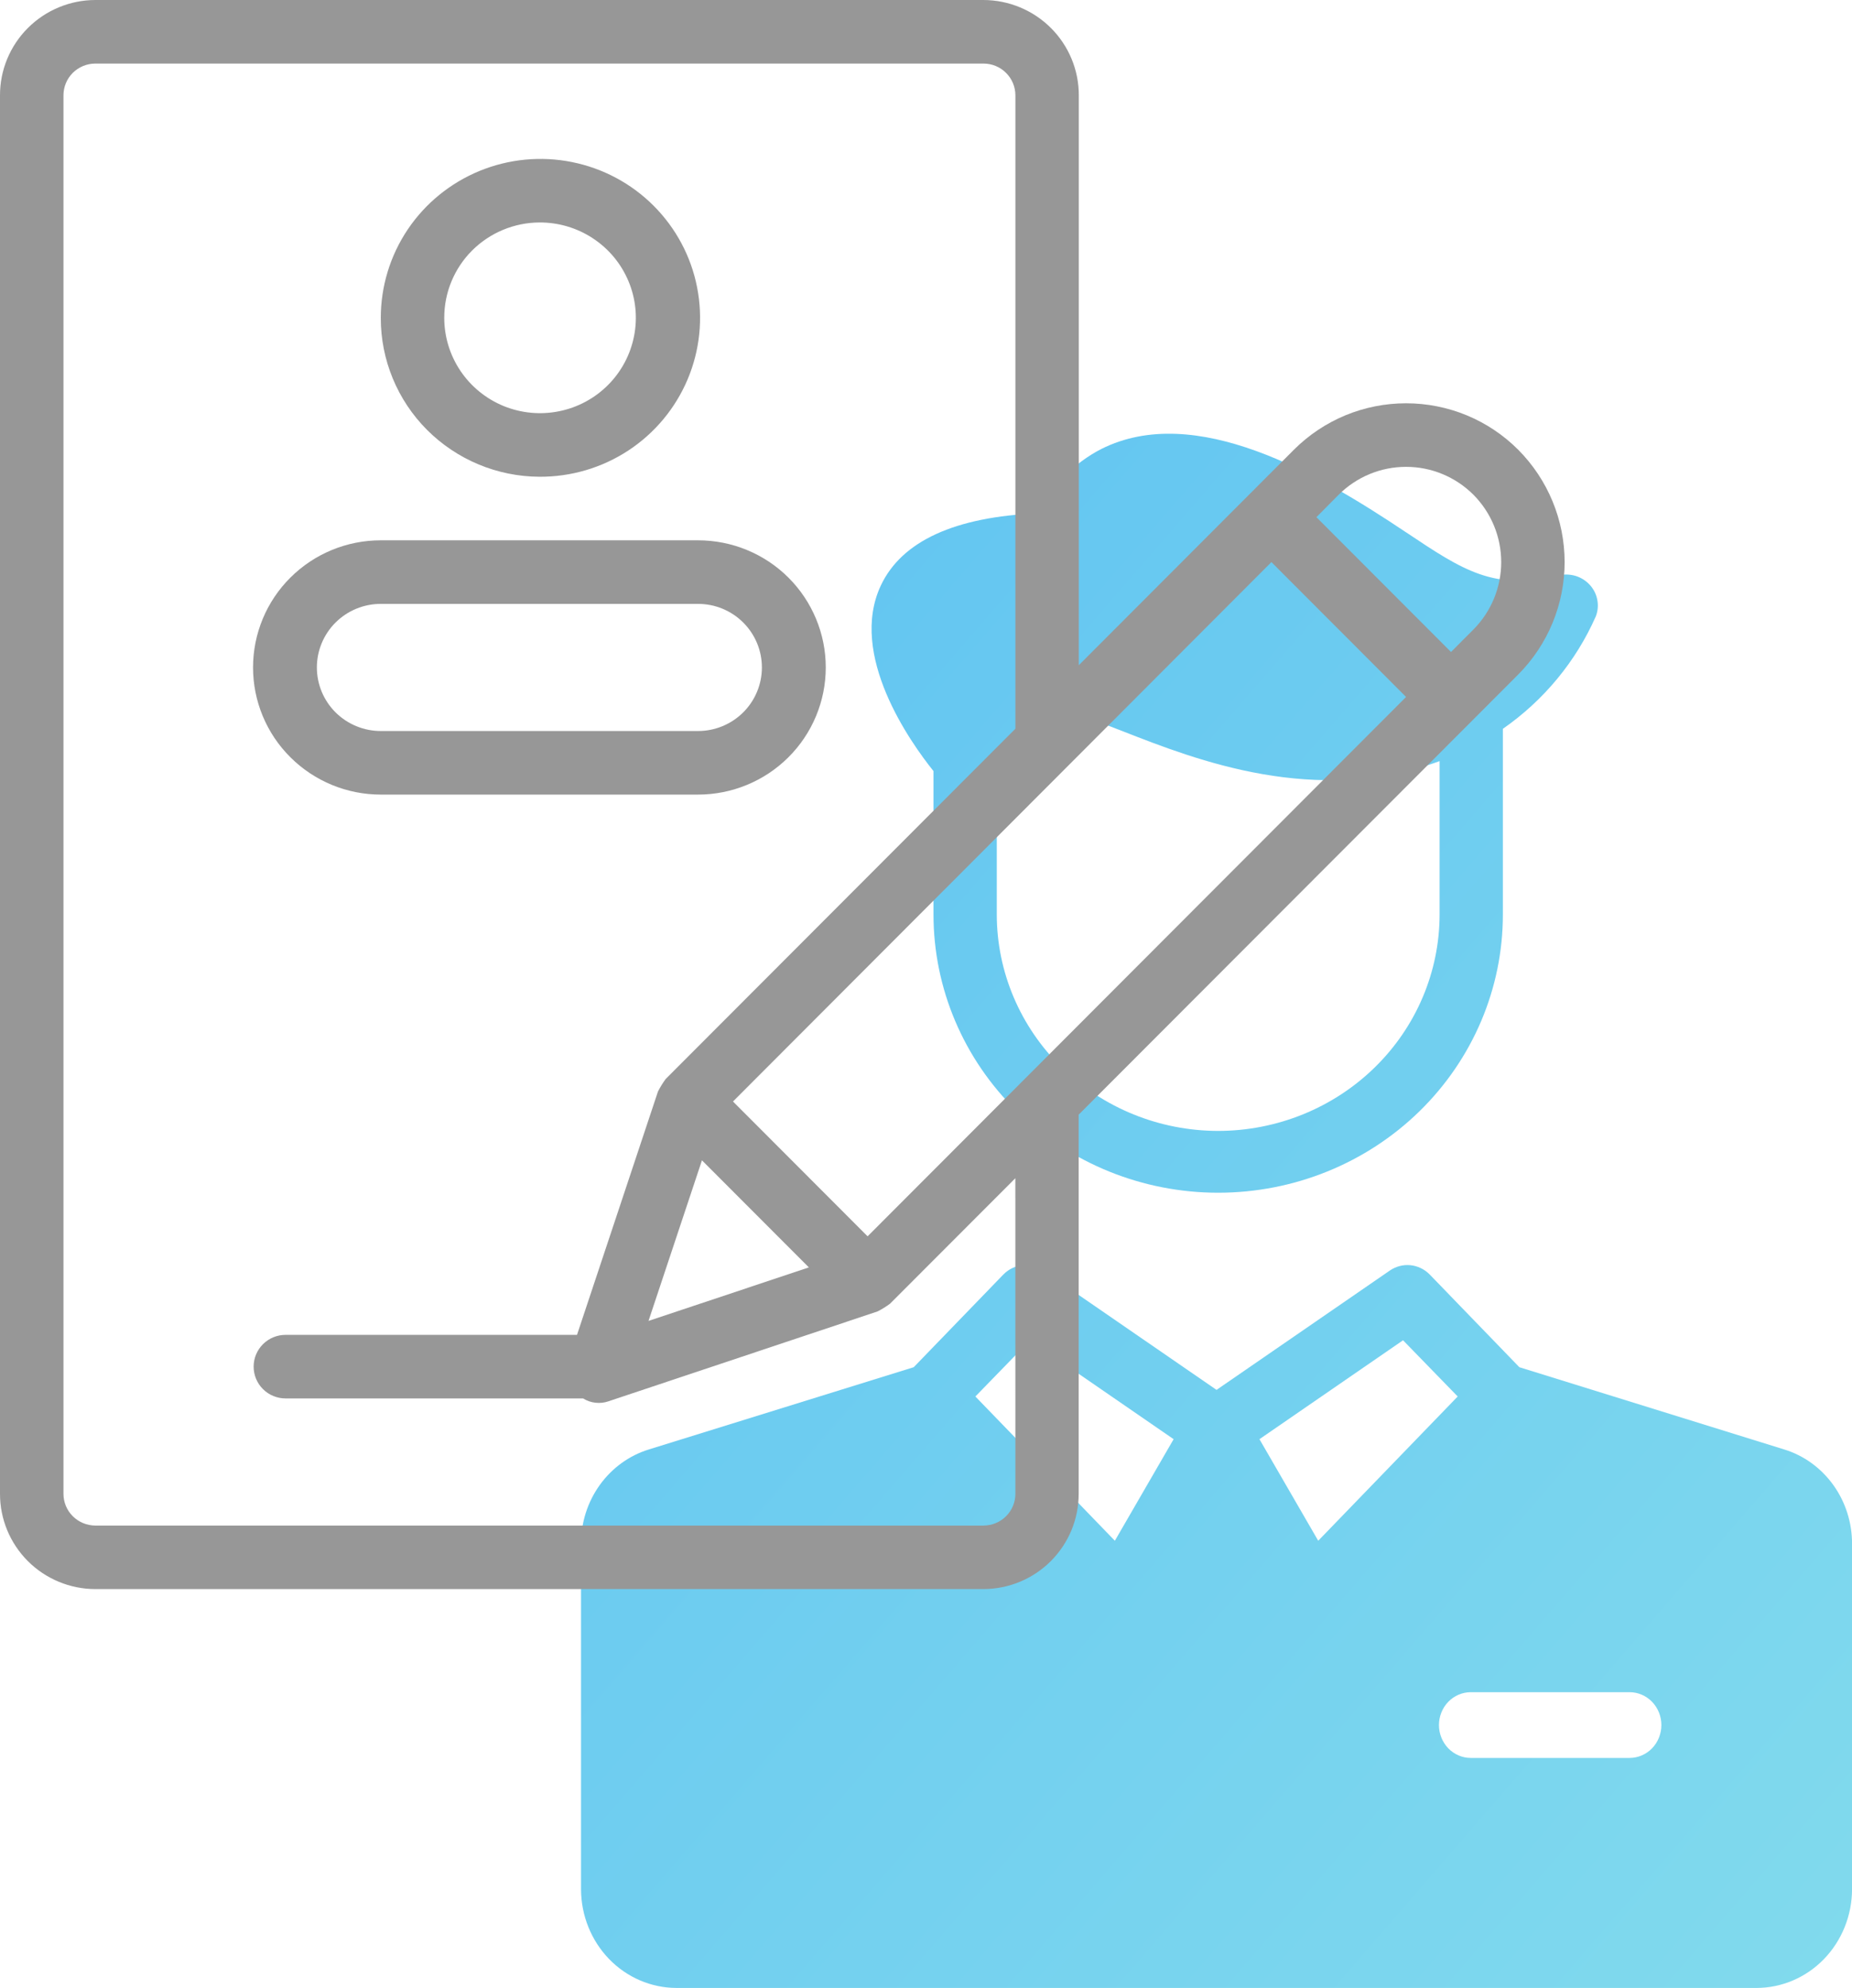 <svg width="41" height="44" viewBox="0 0 41 44" fill="none" xmlns="http://www.w3.org/2000/svg">
<path fill-rule="evenodd" clip-rule="evenodd" d="M31.137 11.788C32.387 12.623 33.077 13.085 34.502 12.737C34.626 12.707 34.756 12.71 34.878 12.746C35 12.783 35.11 12.852 35.195 12.945C35.28 13.038 35.338 13.152 35.361 13.275C35.385 13.398 35.374 13.524 35.329 13.641C34.889 14.639 34.177 15.501 33.271 16.131V16.137V20.242C33.271 21.875 32.607 23.441 31.425 24.596C30.243 25.751 28.64 26.399 26.968 26.399C25.297 26.399 23.694 25.751 22.512 24.596C21.33 23.441 20.666 21.875 20.666 20.242V17.067C20.146 16.418 18.779 14.491 19.501 12.957C19.964 11.977 21.136 11.438 22.987 11.361C23.283 10.751 23.772 10.252 24.382 9.937C26.462 8.896 29.184 10.48 31.124 11.78L31.137 11.788ZM23.504 23.627C24.423 24.525 25.669 25.03 26.968 25.031C28.268 25.03 29.514 24.525 30.433 23.627C31.352 22.729 31.869 21.512 31.87 20.242V16.846C29.122 17.853 26.49 16.824 24.874 16.192C24.184 15.922 23.68 15.724 23.43 15.789C22.846 16.024 22.363 16.452 22.067 16.997V20.242C22.068 21.512 22.585 22.729 23.504 23.627ZM33.636 30.261L39.495 32.08C39.932 32.213 40.314 32.49 40.586 32.868C40.857 33.245 41.003 33.704 41.001 34.174V41.818C40.999 42.396 40.776 42.95 40.381 43.359C39.985 43.768 39.45 43.998 38.89 44H14.974C14.414 43.998 13.879 43.768 13.483 43.359C13.088 42.95 12.865 42.396 12.863 41.818V34.174C12.861 33.704 13.007 33.245 13.278 32.868C13.55 32.49 13.932 32.213 14.369 32.08L20.228 30.261L22.212 28.21C22.327 28.092 22.479 28.019 22.64 28.003C22.802 27.987 22.963 28.03 23.098 28.123L26.932 30.763L30.766 28.123C30.901 28.03 31.062 27.987 31.224 28.003C31.385 28.019 31.537 28.092 31.652 28.21L33.636 30.261ZM21.593 30.909L24.681 34.102L25.982 31.854L22.803 29.665L21.593 30.909ZM31.061 29.665L27.882 31.854L29.183 34.102L32.271 30.909L31.061 29.665ZM32.559 38.909H36.077C36.263 38.909 36.442 38.832 36.574 38.696C36.706 38.559 36.78 38.374 36.78 38.182C36.78 37.989 36.706 37.804 36.574 37.667C36.442 37.531 36.263 37.454 36.077 37.454H32.559C32.373 37.454 32.194 37.531 32.062 37.667C31.93 37.804 31.856 37.989 31.856 38.182C31.856 38.374 31.93 38.559 32.062 38.696C32.194 38.832 32.373 38.909 32.559 38.909Z" fill="url(#paint0_linear)"/>
<path d="M33.611 9.955C33.286 9.629 32.899 9.37 32.473 9.193C32.046 9.017 31.589 8.926 31.128 8.926C30.666 8.926 30.209 9.017 29.783 9.193C29.357 9.37 28.97 9.629 28.644 9.955L23.883 14.723V2.11C23.884 1.552 23.662 1.016 23.267 0.621C22.871 0.225 22.334 0.002 21.773 0H2.107C1.547 0.002 1.01 0.226 0.615 0.622C0.22 1.017 -0.001 1.553 4.29603e-06 2.11V33.062C-0.001 33.62 0.22 34.155 0.615 34.551C1.01 34.947 1.547 35.17 2.107 35.172H21.773C22.333 35.17 22.87 34.947 23.265 34.551C23.66 34.155 23.881 33.62 23.88 33.062V24.671L33.611 14.929C34.269 14.267 34.638 13.373 34.638 12.442C34.638 11.51 34.269 10.617 33.611 9.955ZM19.207 27.364L16.227 24.38L28.147 12.441L31.128 15.426L19.207 27.364ZM15.54 25.682L17.907 28.052L14.357 29.236L15.54 25.682ZM22.479 33.062C22.479 33.248 22.405 33.426 22.274 33.558C22.142 33.69 21.963 33.764 21.777 33.766H2.107C1.921 33.764 1.742 33.69 1.61 33.558C1.478 33.426 1.405 33.248 1.405 33.062V2.11C1.405 1.925 1.478 1.746 1.61 1.614C1.742 1.483 1.921 1.408 2.107 1.407H21.773C21.96 1.407 22.14 1.481 22.272 1.613C22.405 1.745 22.479 1.924 22.479 2.11V16.129L14.737 23.882C14.673 23.969 14.616 24.061 14.567 24.157L12.774 29.545H6.322C6.134 29.545 5.955 29.619 5.822 29.751C5.689 29.883 5.615 30.062 5.615 30.248C5.615 30.435 5.689 30.614 5.822 30.746C5.955 30.878 6.134 30.952 6.322 30.952H12.909C12.991 31.004 13.084 31.036 13.181 31.047C13.278 31.058 13.376 31.048 13.469 31.016L19.429 29.026C19.525 28.976 19.617 28.92 19.703 28.856L22.478 26.078L22.479 33.062ZM32.618 13.934L32.123 14.431L29.143 11.447L29.637 10.949C29.833 10.754 30.065 10.599 30.321 10.493C30.576 10.387 30.851 10.333 31.128 10.333C31.405 10.333 31.679 10.387 31.934 10.493C32.19 10.599 32.422 10.754 32.618 10.949C33.013 11.347 33.234 11.883 33.234 12.442C33.234 13 33.013 13.537 32.618 13.934Z" fill="#979797"/>
<path d="M11.942 10.552C12.642 10.556 13.328 10.354 13.912 9.97C14.496 9.586 14.952 9.038 15.223 8.396C15.494 7.753 15.567 7.046 15.433 6.362C15.3 5.678 14.965 5.05 14.471 4.555C13.978 4.061 13.348 3.724 12.662 3.587C11.976 3.449 11.264 3.518 10.617 3.783C9.97 4.049 9.416 4.5 9.027 5.078C8.638 5.657 8.43 6.338 8.43 7.035C8.428 7.964 8.797 8.857 9.455 9.516C10.114 10.175 11.008 10.548 11.942 10.552ZM11.942 4.924C12.362 4.922 12.774 5.043 13.124 5.274C13.475 5.504 13.748 5.832 13.911 6.218C14.074 6.603 14.118 7.028 14.037 7.438C13.957 7.848 13.756 8.226 13.46 8.522C13.164 8.819 12.786 9.021 12.374 9.103C11.963 9.186 11.536 9.145 11.147 8.986C10.759 8.826 10.427 8.556 10.193 8.208C9.96 7.861 9.835 7.453 9.835 7.035C9.834 6.477 10.055 5.942 10.45 5.546C10.845 5.151 11.382 4.927 11.942 4.924Z" fill="#979797"/>
<path d="M8.429 17.587H15.454C16.203 17.587 16.923 17.29 17.453 16.762C17.983 16.235 18.281 15.519 18.281 14.773C18.281 14.027 17.983 13.311 17.453 12.783C16.923 12.255 16.203 11.959 15.454 11.959H8.429C7.679 11.959 6.96 12.255 6.43 12.783C5.899 13.311 5.602 14.027 5.602 14.773C5.602 15.519 5.899 16.235 6.43 16.762C6.96 17.29 7.679 17.587 8.429 17.587ZM8.429 13.366H15.454C15.829 13.366 16.188 13.514 16.453 13.778C16.718 14.042 16.867 14.4 16.867 14.773C16.867 15.146 16.718 15.504 16.453 15.768C16.188 16.031 15.829 16.18 15.454 16.18H8.429C8.054 16.18 7.695 16.031 7.429 15.768C7.164 15.504 7.015 15.146 7.015 14.773C7.015 14.4 7.164 14.042 7.429 13.778C7.695 13.514 8.054 13.366 8.429 13.366Z" fill="#979797"/>
<defs>
<linearGradient id="paint0_linear" x1="-8.53" y1="-19.907" x2="51.09" y2="31.726" gradientUnits="userSpaceOnUse">
<stop stop-color="#43AFF6"/>
<stop offset="1" stop-color="#81DAED"/>
</linearGradient>
</defs>
</svg>
